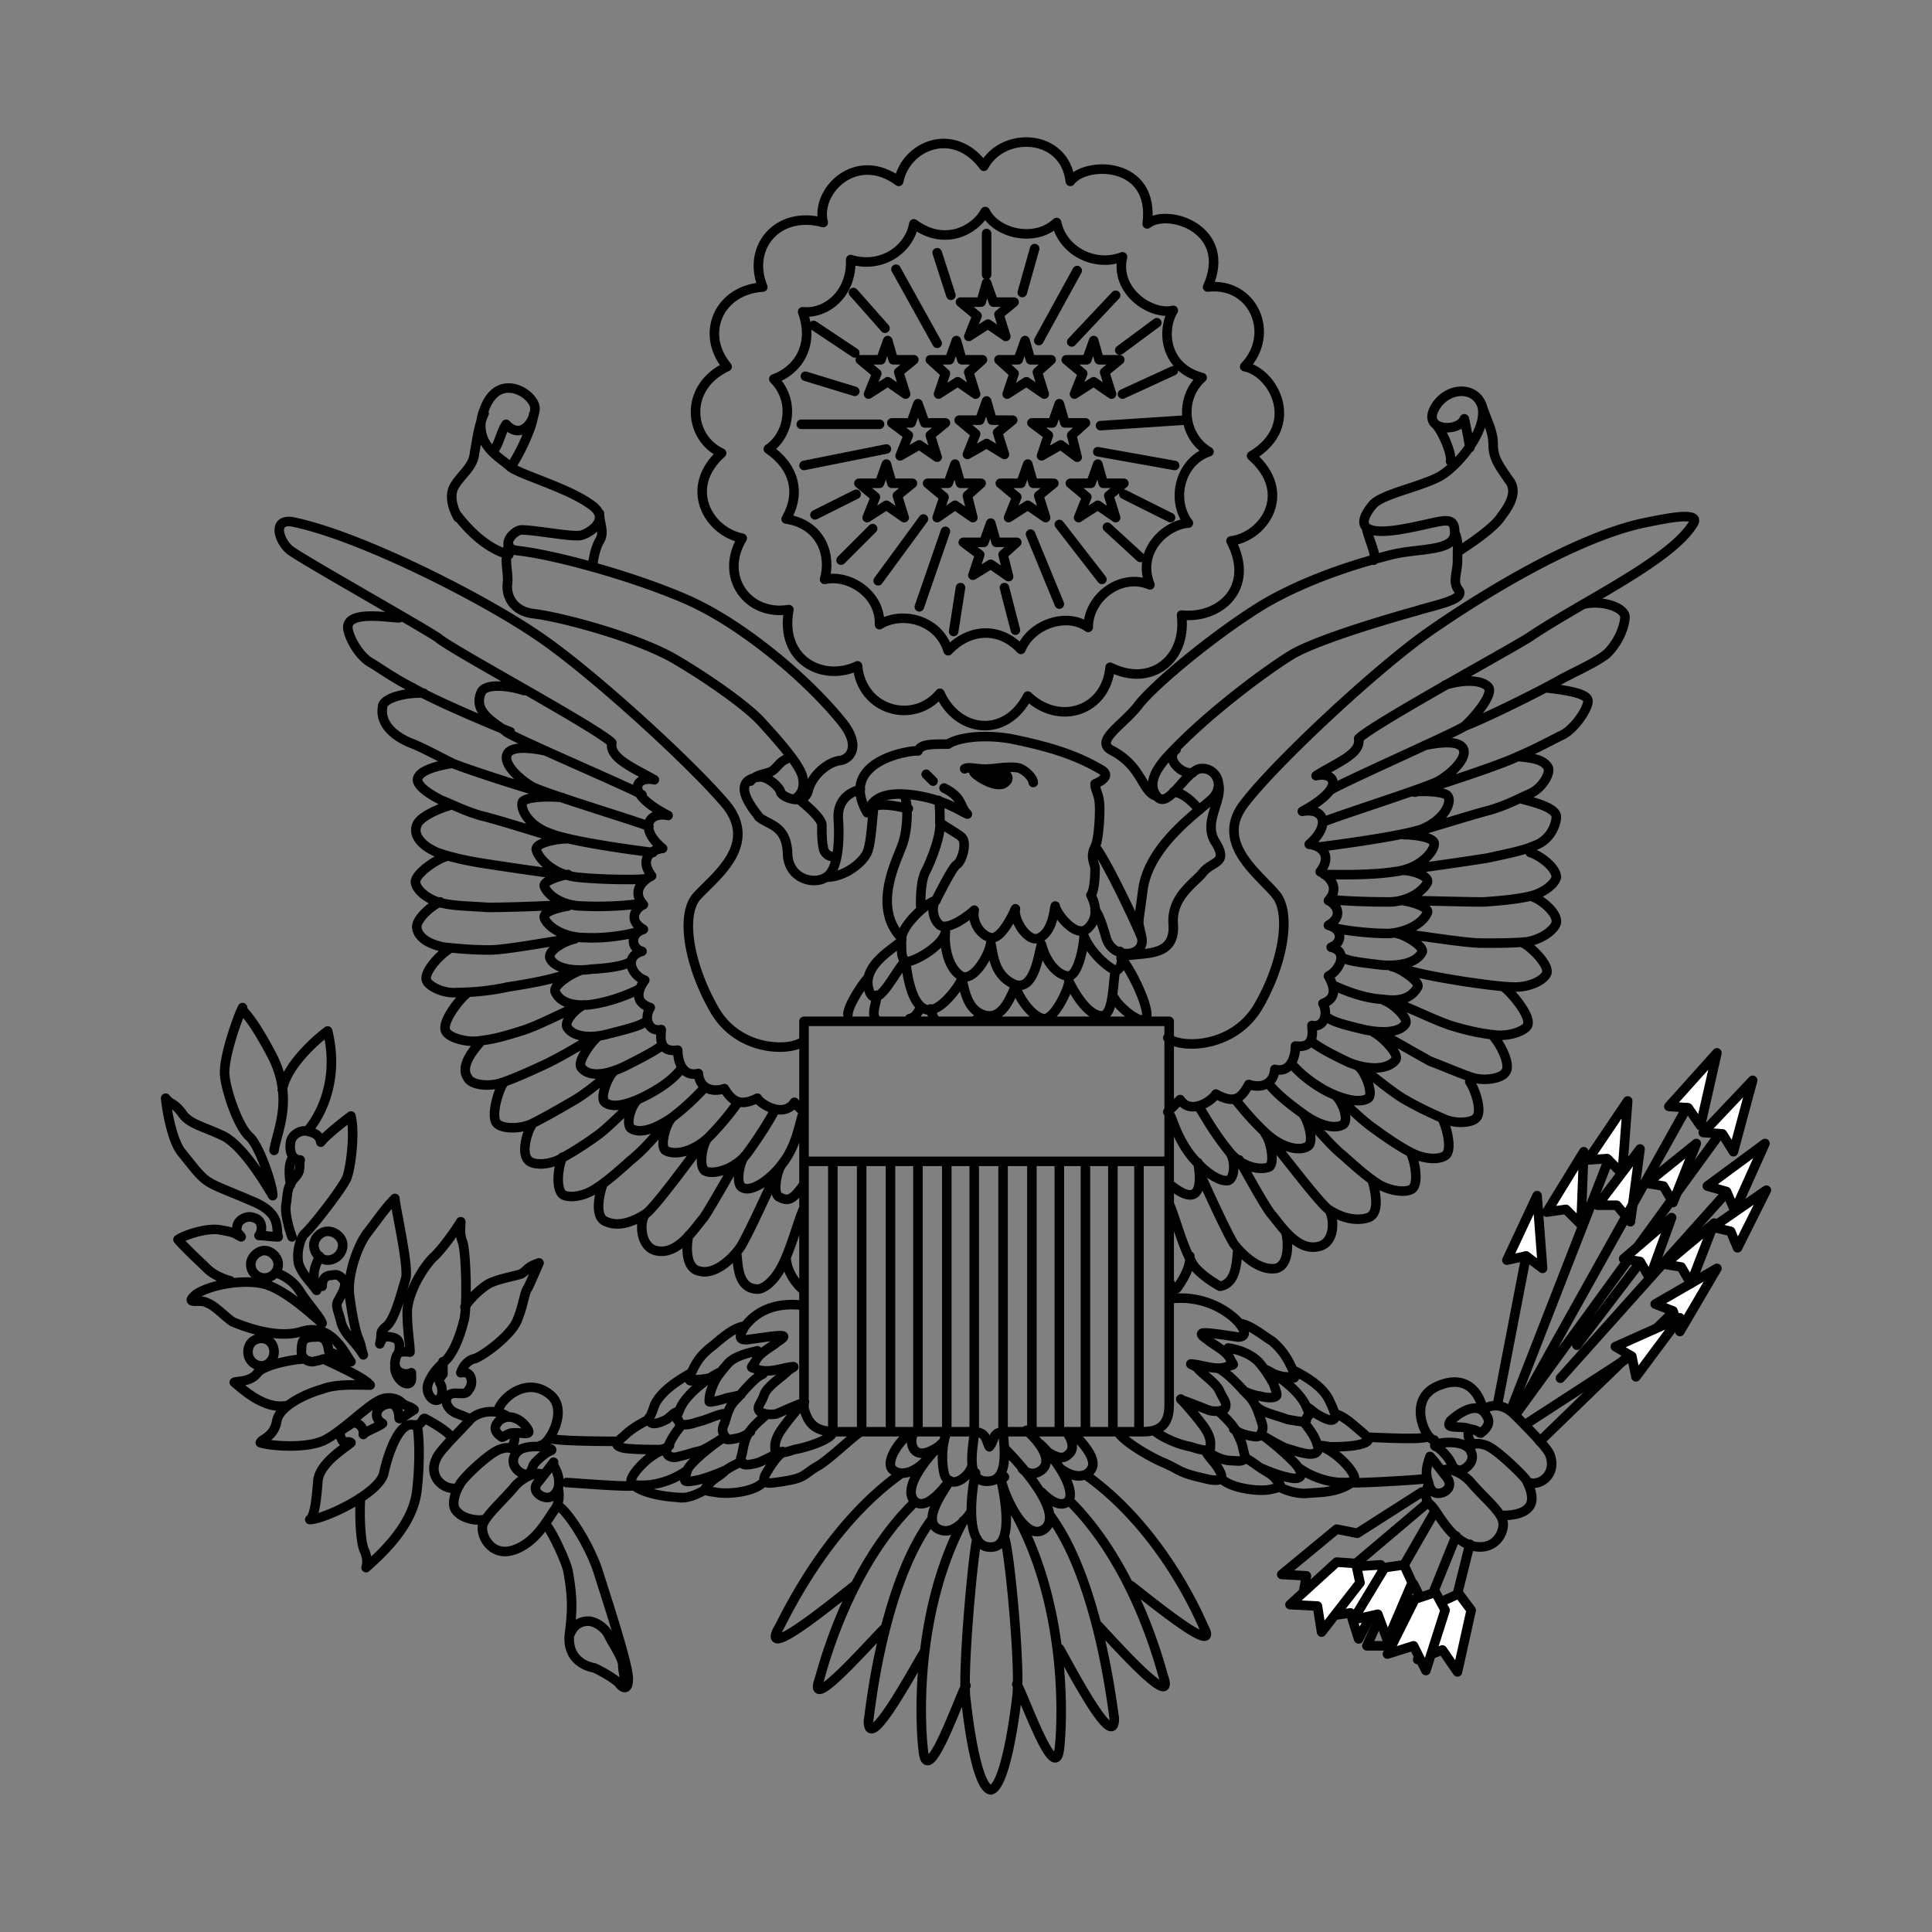 <svg xmlns="http://www.w3.org/2000/svg" width="2500" height="2500" viewBox="0 0 192.756 192.756"><rect x="0" y="0" width="192.756" height="192.756" fill="#808080" stroke="none"/><path fill-rule="evenodd" clip-rule="evenodd" fill="#fff" fill-opacity="0" d="M0 0h192.756v192.756H0V0z"/><path d="M100.213 58.627l1.096 4.245m-5.479-4.245l-.685 4.382m-1.506 16.843c.137.411.137 1.369.137 2.191.411.411 1.781 1.095 2.192 1.506.548.548 0 2.465-.548 2.738-.411.274-1.781 3.013-2.055 3.561-.411.411-.411 1.78.411 2.465.822.548 2.876-.958 3.424-1.506-.273 1.369.822 2.602 1.645 2.738.959.274 2.191-2.191 2.465-2.875-.273.958 1.232 3.56 2.465 2.875 1.234-.685 1.371-2.602 1.508-3.149 0 .548 2.055 3.424 3.287 2.191 1.232-1.232.547-2.739.273-3.287.412-.547.412-2.328.412-2.738 0-.274-.549-1.096 0-2.054.41-.822.547-3.834.41-4.656-.137-.822-.41-1.096-.41-1.643 0 0 1.779-.685.684-1.37-2.738-1.643-5.752-2.465-9.176-3.149-3.426-.548-5.617.137-6.164.548-1.781 0-2.74 0-3.014.685-.578-.125-8.081.958-5.068 6.162.411-1.096 1.233-2.191 4.521-1.78 3.15.411 4.793 1.643 5.479 1.917-.822-.821-.411-1.643-2.329-2.602m-1.097-.685l-.685-.685m3.835-.547c.411-.274 1.507.137 2.466 0-.412.137 2.465-.411 3.15 0 .82.411 1.232 1.095 1.232 1.369" fill="none" stroke="#000" stroke-width=".951" stroke-linecap="round" stroke-linejoin="round" stroke-miterlimit="2.613"/><path d="M97.199 76.976c.549 0 2.191-.273 2.604-.273.547.548 1.232.958.273 1.506-1.096.411-3.287-1.233-2.877-1.233z" fill-rule="evenodd" clip-rule="evenodd" stroke="#000" stroke-width=".951" stroke-linecap="round" stroke-linejoin="round" stroke-miterlimit="2.613"/><path d="M147.879 40.551c.547 1.644 1.094 2.465 1.094 3.834 0 1.369.686 2.191 1.508 3.423.959 1.095.273 2.465-.686 3.697-.822 1.369-4.383 3.56-4.383 3.56m-.273-1.916c.41.822.273 1.78.273 2.875 0 1.096-.547 2.054.137 2.876.686.958-2.602 1.506-4.246 2.054-1.506.411-9.725 2.739-12.463 4.382-2.877 1.78-8.902 6.299-12.602 10.407-.547.685-1.918 2.328-.822 3.697 1.096 1.37 2.74-2.328 4.246-2.738 1.645-.274 2.74 1.78 1.096 3.149-1.506 1.369-6.025 4.519-6.711 8.764-.547 4.245-.547 2.876-.137 4.93.41 1.917-2.877 2.328-3.561 0-.686-2.465-1.096-2.738-1.096-2.738m27.12-37.932c.41 1.506.959 2.465.684 3.013m-19.723 18.898c-1.096.821.41 2.465 1.645 2.328m-1.918 1.916c1.232 0 2.602 1.78 2.602 1.78m1.917-2.601c.41 1.78-1.643 3.834-.273 5.888 1.232 2.054-.275 1.78-1.232 2.875-.822 1.095-3.289 2.465-3.014 5.34.137 3.013-2.467 2.739-4.52 3.013m1.369-1.78c-.959-2.328-3.973-8.49-4.656-9.038m34.103-42.039c.686.822 1.508 2.876 1.369 3.561m1.919-1.369c-.137-.959-.547-2.876-.547-2.876-.549 1.369-4.109 1.232-3.014-.958s4.109-2.465 4.795-.274c.547 2.328-2.33 5.888-4.246 6.984-2.055 1.095-5.891 1.78-6.713 2.875-.684.822-2.328 3.149 2.467 2.465 4.383-.685 5.752-1.78 5.752.274 0 1.917-3.561 1.506-6.301 2.191-2.191.548-7.807 2.054-12.738 4.93-4.93 3.013-10.82 7.942-12.463 9.997-1.508 2.054-4.658 3.697-2.604 4.656 3.014 1.644 2.877 4.108 4.383 4.519M93.365 89.848c-.822.137-3.424 2.465-3.424 3.834 0 1.506 0 1.917.411 2.191.274.411 3.698-1.369 3.972-2.876-.137 1.096.137 3.287 1.369 4.245 1.233 1.096 3.014-1.917 3.151-3.149.273 1.096.273 3.149 2.328 4.108 2.055.822 2.465-3.149 2.74-3.971.41 1.644 1.506 3.012 2.602 3.151 1.096.137 1.643-3.288 1.643-3.972.549 1.369 1.918 2.739 2.877 3.287.822.547 1.096-1.232.686-1.781m-14.384 6.847c.412 0 2.055-.41 1.234-.41-2.055-.273-2.329-2.602-2.603-3.697-.137.547-2.329 3.697-3.698 3.012-1.37-.547-1.78-3.561-1.917-4.792-.959.822-3.013 5.478-3.698 2.738-.685-2.738 3.698-4.518 3.287-4.929m8.629 7.668c1.643.137 2.328-2.191 2.738-2.877.549 1.369 1.645 2.877 2.74 3.15s2.602-3.014 2.602-3.697c.822 1.643 2.055 3.424 3.287 3.424s1.096-3.834 1.369-4.52m.549-1.232c1.096 1.232 3.014 5.34 2.465 6.025-.547.686-2.738-1.232-3.15-2.055m-24.654-1.916c-.685.82-1.917 2.738-1.917 3.561m2.876-1.918c0 .686-.548 1.781-.137 2.328m4.52-1.096c-.411.686-.548.959-1.096 1.096m2.055-.959c.274.686.274.959.685 1.232m.273-19.855c.137 1.232-.822 3.697-1.37 4.793-.548.958-.548 2.602-.548 3.56m-1.643-11.092c.411.822.411 3.561-.274 5.204-.548 1.506-2.739 5.751-.274 8.764m.959-12.599c-.685-.137-2.329-.547-3.287-.273m-1.506-1.644c-.959.274-2.329.958-2.191 3.013.137 2.054 0 5.067-1.232 5.751-1.233.821-3.835.137-3.835-2.465-.137-2.739-1.917-2.739-2.876-3.561.137 0-3.287-3.56 0-3.971.822-.137 2.055.959 2.191 1.506 0 .411 2.329 1.506 2.739-.137.411-1.643 2.055-2.876 3.15-3.013 1.096-.137 2.192-1.506.137-3.971-3.562-4.38-10.136-9.858-15.615-12.186-5.068-2.191-12.875-4.382-16.71-4.792-1.917-.274-.274-2.191.548-2.054 1.232 0 4.793.685 5.752.548.822-.137 3.287-1.644.959-3.149C56.52 48.631 52 47.4 50.905 46.578c-.959-.958-4.109-2.328-2.465-6.025 1.506-3.56 5.068-1.096 4.931.274-.137 1.506-1.506 3.013-2.876 1.506-.548.821-.685 1.917-1.232 2.602m3.97-3.562c-.137 1.506-1.917 4.93-2.329 5.204m-2.602-5.341c-.548 1.232-.685 2.465-.958 3.971-.137 1.37-1.233 2.054-1.917 3.15-.685.958-.274 2.328.274 3.286-.822-1.506 1.506 2.739 5.068 3.697m-.001-.958c-.548 1.369 0 2.739-.137 3.834s.411 2.738 2.603 3.013c2.465.273 9.862 2.19 13.833 4.382 2.876 1.643 7.533 4.792 9.04 6.573 1.507 1.643 3.698 4.108 3.972 5.34.274 1.232-.273 1.917-.821 2.191m-.823-3.971c-.685.274-.958.959-1.506 1.232-.548.274-1.506.274-2.055.959M59.808 51.232c0 .958.548 1.917 0 2.739-.548.958-.685 2.465-.685 2.465m20.545 23.279c.685.548 2.329 1.917 2.329 2.602s0 1.643.137 2.191c0 .548.685 1.232 1.37.822m3.697-5.067c-.137.821-.274 3.971-.685 4.792-.411.958-2.191 2.465-4.108 2.465m34.24 14.378v38.205c0 1.645-.547 2.738-2.602 2.738h-13.561c-1.643 0-1.096.686-1.779 1.508-.412-.822-.273-1.508-1.781-1.508h-13.56c-2.055 0-2.74-.82-3.15-2.326v-38.617h36.433zm-36.295 13.967h36.295m-27.803.139v26.838m2.739-26.838v26.838c-.958-.41-1.232 3.834 2.191 1.371m.685-28.209v26.838m2.739-26.838v26.838c0 1.232-1.095 5.205 1.508 4.93 1.643-.137 1.643-2.326 1.369-4.793m0-26.975v26.975m2.877-26.975v26.838m2.738-26.838v26.838m2.604-26.838v26.838m2.738-26.838v26.838m2.604-26.838v26.838m9.175-27.66c.41.684.41 2.328-.273 2.602-.959.137-2.465-.959-3.699-2.465-1.369-1.779-1.779-3.424-2.055-3.971m2.74 4.656c0 .137 1.096 5.203-2.602 2.328m-.411-14.791c1.232 1.096 6.574 1.096 9.041-3.148 2.465-4.245 3.287-9.175 1.779-11.092-1.643-2.054-6.301-5.203-3.15-9.174 3.15-4.108 13.014-13.283 18.217-16.98 5.48-3.834 14.656-9.449 21.504-10.955 2.055-.411 5.754-1.232 5.068 0-2.191 3.697-10.82 7.668-16.162 11.229-1.096.822-15.752 8.764-17.258 10.271.273 1.506-2.055 2.328-4.246 3.697 1.781-.411 3.15 1.096-1.369 3.56 2.191-.411 2.875 1.37.684 3.287 1.234.137 2.33 1.096 1.096 2.739.822.411 2.055 1.506.822 2.875.686.274 1.645 1.506 0 2.465 1.508.411 1.369 1.78.273 2.191 1.781.41.822 2.328-.273 2.876.549.957.959 2.189-.547 2.738.547.959.137 2.465-1.096 2.191 0 .547.41 2.326-1.645 2.053 0 .959-.41 2.738-2.055 2.328-.137 1.506-1.369 1.918-2.602 1.506-.822 1.508-1.508 1.918-3.287.959-.275.549-2.467 2.191-3.562.549l-1.232 1.232m27.668-42.589c1.781-.548 3.561-.548 4.246.137.822.685-1.645 3.423-2.328 3.971-.686.548-13.148 6.025-13.424 6.436m9.451-4.518c.686-.137 3.287-.685 3.836.273.547.959-1.234 2.603-2.467 3.287s-11.23 3.834-11.504 4.108m8.629-3.013c.822-.137 3.561-.137 3.834.411.412.548-.273 2.328-2.602 3.287-2.465.822-10.273 1.78-10.273 1.78m8.492-1.233c1.096 0 3.15.274 3.014.958 0 .685-1.369 2.465-3.973 2.739-2.602.411-6.574.274-6.984.274m7.807-.41c.959 0 2.74.547 2.465 1.232-.41.822-1.916 1.917-3.834 1.917-2.467 0-5.479-.137-5.754-.273m7.123.136c.959.137 2.74.685 2.465 1.232-.41.959-1.916 1.917-3.834 2.054-2.467 0-4.932-.411-5.342-.548m6.164.549c.82.137 2.875 1.37 2.465 1.917-.549.958-2.055 1.37-3.973 1.232-2.328-.274-3.287-.411-3.834-.685m4.793.823c.822.137 2.877 1.506 2.604 2.053-.549.959-1.508 1.508-3.426 1.232-2.328-.137-4.246-1.096-4.93-1.369m5.066 1.506c.822.275 2.467 1.781 2.055 2.328-.547.822-2.191.959-4.109.549-2.328-.549-3.148-.822-3.697-1.232m4.656 1.505c.822.41 2.604 2.191 2.191 2.738-.684.959-2.602 1.096-4.656.275-2.328-1.096-3.15-1.645-3.697-2.055m4.656 2.466c.686.547 1.506 2.738.959 3.148-.822.549-2.604.139-4.383-.82-1.918-1.096-2.74-2.055-3.287-2.602m4.383 3.149c.684.549 1.369 2.328.822 2.875-.822.549-2.467.139-4.109-1.094-1.918-1.369-2.877-2.328-3.287-2.877m3.287 2.877c.547.547 1.232 2.875.547 3.285-.822.549-2.602.137-4.107-1.232-1.781-1.643-2.74-3.012-3.152-3.422m3.012 3.422c.549.686.959 2.877.412 3.287-.959.41-2.877 0-4.109-1.643-1.645-2.055-2.465-3.697-2.877-4.246m-3.014 9.586c.549 1.096 1.371 4.52 2.467 6.162.822 1.096 2.602 2.055 2.602 2.055 1.781-.275 1.645-2.877 1.781-3.561m-3.836-7.806c.549 1.232 2.604 5.752 3.424 7.121.959 1.232 2.604 2.738 4.246 2.465 1.508-.41 1.096-3.285.959-3.561m-1.369-9.037c.547.547 4.656 6.025 5.615 6.709.549.549.822 3.287-.959 3.697-2.191.549-3.834-2.189-4.793-3.285-.822-1.096-2.74-4.656-3.15-5.342m8.902 4.93c1.232.822 2.74 1.232 3.973.822s.686-2.738.41-3.697m-6.574-6.162c1.232 1.096 2.328 2.602 3.699 3.697 1.369 1.232 2.465 2.191 3.561 2.875 1.232.686 2.738.822 3.287.412.686-.549.273-2.74-.137-3.561m-7.533-5.751c1.232.959 2.465 2.328 3.834 3.287 1.508 1.096 2.74 1.916 3.836 2.465 1.369.684 2.877.684 3.424.137.549-.686 0-2.738-.41-3.561m-8.083-5.066c1.232.822 2.604 2.055 4.109 3.012 1.645.959 2.877 1.508 4.109 2.055s2.877.41 3.287-.137c.549-.686-.137-2.738-.686-3.561m-8.901-4.793c1.369.686 3.424 1.918 4.932 2.738 1.779.686 3.012 1.232 4.246 1.645 1.369.41 3.012 0 3.287-.549.547-.684-.412-2.602-1.096-3.424m-10-3.559c1.508.547 3.973 1.779 5.615 2.328 1.781.547 3.152.82 4.521.957s2.875-.41 3.15-.957c.41-.822-1.371-3.014-2.191-3.699m-10.819-2.189c1.506.684 5.066 1.232 6.711 1.506 1.918.273 3.834.547 5.066.547 1.508 0 2.877-.684 3.152-1.369.273-.821-1.508-2.601-2.33-3.012m-12.189-.959c1.506.137 6.301.958 8.082.958 1.779 0 3.148 0 4.52-.137 1.506-.274 2.738-1.232 2.875-1.917.137-.959-1.506-2.328-2.465-2.602m-12.465.411c1.508 0 5.891.137 7.672.137 1.916-.137 3.287-.273 4.52-.547 1.369-.274 2.602-1.232 2.738-1.917 0-.958-1.643-2.191-2.602-2.465m-12.053 1.643c1.506-.137 6.025-.821 7.807-1.096 1.781-.41 3.424-.685 4.656-1.232 1.645-.547 2.191-2.19 2.191-2.875 0-.958-2.465-1.506-3.424-1.78m-11.093 3.422c1.506-.411 6.301-1.917 7.943-2.328 1.781-.547 2.74-1.096 3.973-1.643 1.232-.548 2.055-2.054 1.781-2.602-.549-.959-2.055-.959-3.014-1.096m-10.273 3.561c1.918-.547 8.629-2.739 10.273-3.56 1.643-.685 3.15-1.507 4.246-2.054 1.369-.548 2.875-2.875 2.738-3.56-.137-.822-3.15-1.096-4.107-1.232m-8.218 3.834c2.191-.822 7.943-3.697 9.588-4.656 1.506-.821 3.697-1.78 4.656-2.602 1.369-1.369 1.781-3.013 1.781-3.697-.137-.958-2.328-1.643-4.109-1.232m-39.311 65.043c.137 1.232-.959 2.738-1.232 3.15-.41.547-.822-.686-.822-.686m-36.433-23.962c-1.096 1.096-6.438 1.232-8.903-3.014-2.465-4.244-3.424-9.174-1.918-11.229 1.644-1.917 6.301-5.066 3.15-9.174-3.287-3.971-13.148-13.009-18.49-16.707-5.479-3.834-18.08-10.27-24.928-11.64-2.055-.274-1.233 2.054-.138 2.876 1.507 1.095 13.697 7.942 14.793 8.764 1.232 1.096 15.751 8.901 17.258 10.407-.274 1.506 2.055 2.465 4.246 3.697-1.781-.411-3.15 1.232 1.37 3.56-2.055-.411-2.876 1.37-.548 3.287-1.233.137-2.329 1.096-1.096 2.739-.821.411-2.054 1.506-.821 2.876-.685.274-1.644 1.506 0 2.465-1.37.411-1.233 1.917-.137 2.19-1.917.548-.958 2.466.274 2.876-.685.959-1.096 2.191.548 2.738-.685 1.096-.137 2.465 1.096 2.191 0 .547-.411 2.328 1.644 2.053 0 .959.411 2.74 2.055 2.328.137 1.508 1.37 1.918 2.602 1.508.822 1.369 1.644 1.779 3.288.957.273.549 2.603 2.055 3.698.412.274.41.959.959.959.959M52.275 68.897c-1.644-.548-3.835-.685-4.246.137-.959 2.054 1.506 3.15 2.465 3.972.548.548 13.149 5.888 13.56 6.299m-9.588-4.383c-.685-.137-3.288-.685-3.835.274s1.233 2.602 2.465 3.287c1.233.685 11.231 3.697 11.643 3.971m-8.629-2.876c-.959-.137-3.562-.137-3.972.411-.274.548.411 2.328 2.739 3.149 2.329.959 10.272 1.917 10.272 1.917m-8.628-1.369c-.959 0-3.15.411-3.013 1.096s1.507 2.465 4.109 2.739c2.603.274 6.575.274 6.849.137m-7.808-.411c-.822.137-2.603.685-2.329 1.232.411.958 1.917 1.917 3.835 1.917 2.465.137 5.342-.137 5.752-.274m-7.258.274c-.822.137-2.603.548-2.329 1.232.411.958 2.054 1.917 3.972 1.917 2.465.137 4.794-.411 5.205-.548m-6.164.686c-.822.137-2.739 1.095-2.465 1.917.411.959 2.191 1.369 4.109 1.096 2.329-.137 3.287-.411 3.835-.686m-4.931.822c-.822.273-2.876 1.506-2.465 2.191.411.82 1.37 1.369 3.288 1.232 2.328-.273 4.383-1.232 4.931-1.506m-5.343 1.507c-.822.273-2.191 1.779-1.644 2.328.548.82 2.191 1.096 4.109.547 2.191-.547 3.15-.82 3.698-1.232m-4.793 1.505c-.685.549-2.191 2.604-1.644 3.15.685.822 2.191.822 4.246-.137 2.192-1.096 3.15-1.645 3.698-2.055m-4.657 2.466c-.685.549-1.507 2.738-.959 3.15.822.684 2.603.137 4.383-.822 2.054-1.096 2.876-2.055 3.287-2.602m-4.382 3.151c-.685.547-1.233 2.463-.685 2.875.822.547 2.329.137 4.109-1.096 1.781-1.369 2.739-2.465 3.15-2.875m-3.15 2.875c-.685.684-1.232 2.875-.685 3.287.959.547 2.739.137 4.246-1.232 1.644-1.645 2.603-3.014 3.013-3.561m-3.013 3.561c-.548.547-.958 2.875-.274 3.285.822.412 2.876-.137 4.109-1.643 1.507-2.055 2.465-3.697 2.739-4.244m3.014 9.584c-.548 1.096-1.37 4.383-2.329 6.025-.822 1.506-1.917 2.191-2.465 2.055-1.918-.137-1.781-2.738-1.918-3.424m3.973-8.216c-.548 1.232-2.739 6.025-3.561 7.395-.822 1.232-2.603 2.877-4.109 2.465-1.644-.273-1.232-3.148-1.096-3.559m1.232-9.039c-.548.686-4.52 6.162-5.479 6.848-.685.547-.685 3.285.958 3.697 2.191.547 3.835-2.191 4.794-3.287.822-1.232 2.739-4.656 3.15-5.34m-8.901 4.929c-1.233.82-2.74 1.369-3.972.82-1.233-.41-.685-2.738-.411-3.559m6.437-6.3c-1.096 1.232-2.191 2.604-3.561 3.697-1.37 1.232-2.465 2.191-3.561 2.877-1.233.82-2.739.959-3.287.547-.685-.684-.411-2.738 0-3.697m7.533-5.75c-1.233.957-2.466 2.326-3.835 3.422-1.506 1.096-2.602 1.781-3.835 2.465-1.233.686-2.876.686-3.288.137-.685-.684-.137-2.738.411-3.561m7.945-5.203c-1.233.959-2.603 2.191-4.109 3.014-1.644.959-2.876 1.643-3.972 2.189-1.37.549-3.014.412-3.424-.137-.548-.684.137-3.148.685-3.971m8.902-4.519c-1.369.822-3.424 2.055-4.931 2.74-1.78.82-3.013 1.369-4.246 1.779-1.369.41-3.013.137-3.287-.547-.958-1.369 1.233-3.424 1.37-3.697m9.724-3.423c-1.507.547-3.972 1.918-5.753 2.465-1.78.547-2.739.822-3.972.959-1.37.273-3.288-.275-3.562-.959-.411-.822 1.233-3.014 2.055-3.697m10.821-2.329c-1.506.822-4.931 1.369-6.711 1.643-1.781.412-3.835.549-5.068.549-1.37.137-2.876-.686-3.013-1.232-.274-.822 1.37-2.602 2.329-3.15m12.052-.959c-1.506.137-6.3 1.095-8.081 1.095-1.78 0-3.15-.137-4.52-.273-1.507-.274-2.603-.959-2.739-1.917-.137-.822 1.37-2.191 2.328-2.602m12.464.273c-1.644.137-5.89.274-7.67.274-1.917-.137-3.287-.137-4.52-.411-1.37-.274-2.602-1.232-2.739-2.054-.137-.821 2.055-2.328 3.013-2.602m11.643 1.781c-1.507-.137-6.027-.822-7.808-1.096-1.78-.273-3.561-.685-4.656-1.095-1.644-.685-2.466-1.78-2.055-2.739.273-.822 2.191-1.644 3.15-1.917m11.095 3.286c-1.507-.411-6.164-1.917-7.944-2.328-1.781-.547-2.739-1.095-3.835-1.506-1.369-.685-2.739-1.643-2.328-2.328.411-.821 2.465-1.232 3.424-1.369m10.272 3.286c-1.781-.411-8.629-2.602-10.272-3.286-1.644-.822-3.15-1.644-4.246-2.054-1.644-.685-3.013-1.917-2.739-3.56 0-.958 2.602-1.507 4.109-1.37m8.628 3.834c-.822-.274-7.396-3.013-9.725-4.382-1.644-.822-3.013-1.78-4.109-2.465-1.37-.685-2.603-3.15-2.329-3.834.411-1.37 4.109-.685 5.068-.685m38.214 54.502c-.547.684-.958 3.012-.273 3.285.822.412 1.232.412 2.328-1.094m-5.753-3.014c-.547.547-.958 2.875-.274 3.15.822.547 2.739-.686 3.972-2.328 1.644-2.055 1.781-4.656 2.192-5.203m-1.781 14.651c.137 1.645 1.37 2.877 1.781 3.15m0 1.506c-4.109-.547-5.616 1.781-5.89 2.055-.547.959-.685 1.369.137 1.369 1.096-.137 2.739-.41 3.424-.41s0 .41-.411.684c-.411.41-1.644.959-2.054 1.781-.548.957-.685.547.273.957 1.096.275 2.191-.137 3.013-.273.959-.137.274 0-.137.412-.548.547-2.055 1.506-2.329 2.326-.273.822-.685 1.096-.548 1.508.137.41 1.096.547 1.781.41 0 0 2.74-1.232 2.74-1.096.41-.684-1.918 2.055-2.466 3.012-.548.959-.411 1.371-.411 1.781s1.095.137 1.917-.137c1.506-.273 3.835-1.096 3.835-1.781v-26.838m-8.764 16.295c-1.096.137-2.191 1.096-3.15 1.916-1.096.822-1.644 1.508-2.191 2.74-.548 1.232.137.684.685.684s1.644-.273 1.644-.273m4.245-2.602c-1.096.273-2.329.547-3.014 1.369-.821.959-1.232 1.506-1.506 2.328-.274.684-.274 1.096-.274 1.369 0 .137 1.096-.137 1.506-.273.274-.137 1.37-.273 1.644-.412m2.192-2.053c-.959.41-2.055 1.916-2.739 2.602-.685.684-.822 1.506-1.096 2.328-.411.82 0 .957 0 1.369 0 .273.411.273 1.096.137.685-.137.958-.273 1.506-.686m1.507-1.643c-.411.41-1.507 1.232-1.917 2.191-.411 1.096-.274 1.232-.548 2.055-.137.957.822.684 1.507.547.685-.137 3.698-1.918 2.328-.822-.548.549-.959 1.232-1.37 1.918-.411.822 0 .959.959.822 3.15-.412 2.602-.686 4.246-1.645 1.233-.684 3.972-3.424 4.383-3.424v-26.838m-14.245 20.952c-1.096.547-3.424 2.189-3.973 3.834-.548 1.096 0 .684 0 1.096 0 .41 1.096.273 1.781 0 1.232-.275 2.328-.959 3.013-.822m-3.56-4.108c-.685.41-3.014 1.643-3.698 3.285-.548 1.645-.548.959-.548 1.369.137.549.685.549 1.78 0 .548-.41.685-.684 1.232-.82m.275 1.369c-.822.959-1.233 1.779-1.507 2.465-.137.547.411.959 1.232.684.685-.137 1.37-.41 2.055-.547.685-.137 3.014-1.781 2.465-1.369-.547.273-3.424 2.465-3.698 3.285-.274.959-.548 1.234.411 1.096 1.232-.137 2.739-.82 3.424-1.096.411-.273 1.37-.82 1.644-.82m-1.643.82c-.685.686-1.232.822-1.644 1.371-.548.547-.685.684.548.82 1.232.275 4.109 0 4.931-1.096m-11.505-6.162c-.822.412-1.781.959-2.466 1.645-.822.684-1.096.959 0 1.232.959.137 2.739.137 3.424.137s1.096-.41 1.096-.41m-.274.41c-.822 0-2.465 1.232-3.287 2.465-.685 1.096 0 1.096.959 1.096 1.096 0 2.876-.412 4.383-1.508m2.054 1.781c-.411.273-1.78 1.096-2.876.959m-6.027-5.615c-.685 0-5.889 0-6.711-.273m13.286 5.888c-1.233 0-3.972-.273-5.068-1.232.274.273-6.438-.273-6.711-.273m-6.849-7.122c.273-1.232 2.876-3.561 5.205-1.645 1.917 1.508-.137 5.068-.958 5.068m-3.288-2.876c-1.096-.82-2.876-.547-3.698.273-.958 1.096-3.15 3.15-3.424 3.973-.822 1.779.822 3.148 2.054 2.875m6.164-3.697c-.685-.137-.822-.547-1.917-.137s-3.835 3.012-3.972 3.561c-.274.41-.959 1.916-.274 2.602.685.82 2.191.959 2.739.82m2.602-7.12c.548-.412.548-1.508.137-1.508-.273 0-.821.412-.958.412-.137-.137-1.233-.686-.274-1.643.959-.822 2.191-.139 2.739.684.685.959-.548.41-1.507.547m3.835 1.782c.959-.273-2.739-.959-3.424.273-.822 1.232.685 2.191 1.096 2.055.411-.137.411-.273.685-.959.273-.41 1.232-1.233 1.643-1.369zm-.685 2.465c-.137-.41-1.507-.273-2.739.959-1.232 1.506-3.013 3.012-3.287 3.971s.822 3.287 3.15 2.465c2.328-.822 3.424-3.287 4.109-4.107.548-.959.274-1.781.274-2.055 0 0-.411 1.369-1.644.822-.548-.275-.959-.822-.274-1.508.548-.684 1.78-2.326 1.37-1.779.137.41.822 1.232.548 2.465m61.225-18.897c3.971-.412 6.438 2.053 6.711 2.465.686.82.686 1.369-.137 1.369-.959-.137-2.604-.412-3.287-.412-.686 0-.137.412.273.686.41.41 1.645.959 2.191 1.779.41.959.686.549-.41.959-.959.273-2.055-.137-3.014-.273s-.137 0 .273.41c.412.549 1.918 1.506 2.191 2.328.412.822.686 1.096.549 1.506 0 .412-1.096.549-1.781.275 0 0-2.74-1.096-2.602-.959-.549-.686 1.916 2.055 2.465 3.012.547.959.41 1.369.41 1.781 0 .41-1.096.137-1.918-.137-1.506-.275-3.148-1.096-3.697-1.645m8.494-10.68c1.096.137 2.191 1.096 3.287 1.779.959.822 1.506 1.643 2.055 2.875.547 1.232-.137.686-.686.686-.547 0-1.506-.41-1.506-.41m-4.246-2.465c.959.137 2.191.547 3.014 1.369.822.959 1.096 1.506 1.506 2.189.273.822.41 1.096.273 1.234-.273.273-1.232.137-1.643 0-.273 0-1.232-.275-1.645-.549m-2.464-2.19c.959.412 2.465 2.191 3.014 2.74.684.684.959 1.643 1.232 2.465.273.684.137.957 0 1.23-.137.412-.41.412-1.096.275s-1.096-.275-1.645-.686m-1.368-1.641c.412.41 1.369 1.232 1.781 2.191.547 1.096.41 1.096.684 2.053.139.822-.82.549-1.506.549-1.645-.137-2.738-1.506-2.328-.822.41.686.959 1.096 1.369 1.918.412.82 0 .957-.959.82-3.15-.684-2.738-.82-4.52-1.643-1.369-.547-3.697-1.918-4.52-2.875m14.657-6.437c1.094.549 3.285 2.055 3.971 3.697.549 1.232 0 .686 0 1.232 0 .412-1.096.139-1.918 0-1.096-.41-2.465-.684-3.012-1.232m3.561-3.697c.822.412 3.014 1.508 3.697 3.15.549 1.096.549 1.506.549 1.506-.137.549-.686.412-1.645-.137-.547-.273-.82-.684-1.232-.822m-.274 1.508c.686.82 1.232 1.643 1.369 2.328.273.684-.273.957-1.096.82s-1.506-.41-2.055-.547c-.684-.273-2.738-1.508-2.465-1.369.549.273 3.15 2.465 3.697 3.285.412.686.412 1.096-.41 1.096-1.232-.137-2.877-.822-3.424-1.096-.412-.273-1.096-.82-1.508-.957m1.509.957c.822.549 1.232.686 1.643 1.232.549.686.686.686-.547.959s-4.109-.137-4.932-1.096m11.37-6.435c.959.273 1.781 1.096 2.602 1.779.822.686.959.959 0 1.232-.959.275-2.465.275-3.15.275-.684-.137-1.096-.137-1.096-.137m-.138.002c.959.137 2.604 1.369 3.424 2.602.686 1.096 0 1.096-.959 1.096-1.096 0-2.875-.412-4.383-1.508m6.85-3.012c.684 0 5.068.273 5.889 0m.136 4.107c-.273.137-7.807.549-7.533.412-1.506 1.094-3.424.957-4.656 1.094-1.096 0-2.191-.41-2.602-.684m20.272-7.943c-.275-1.232-1.508-3.422-4.521-2.053s-1.096 5.34-.273 5.34m4.794-3.012c1.369-.822 2.465-.275 3.285.547.959.959 3.014 3.014 3.426 3.834.82 1.918-.822 3.287-2.055 2.877m-6.164-3.56c.686-.137.686-.549 1.918-.137 1.096.41 3.697 3.012 3.973 3.422.273.549.957 1.918.273 2.74-.686.82-2.191.82-2.74.82m-2.738-7.121c-.822-.41-.549-1.506-.412-1.506.959.137.822.41 1.096.41.139-.137 1.232-.82.549-1.779-1.096-1.916-3.699.686-3.562.549-.684.957.959.41 1.918.82m-3.289 1.782c-1.096-.275 2.467-.959 3.287.273.822 1.232-.684 2.191-1.096 2.053-.547-.137-.547-.273-.822-.82-.273-.549-1.093-1.37-1.369-1.506zm.549 2.464c.137-.412 1.506-.275 2.738.957 1.234 1.508 3.014 2.877 3.287 3.973.275.957-.684 3.148-3.15 2.465-2.328-.822-3.287-3.424-4.107-4.109-.822-.82-.139-1.779-.139-2.189 0 0 .139 1.506 1.508.957.547-.273.822-.82.273-1.506-.547-.686-1.219-1.6-1.643-2.055-.275.822-.549 1.645-.139 2.604m-42.321-3.425c1.096 1.096 6.164 6.436 3.973 8.078-2.467 1.781-5.342-6.846-3.973-5.203m2.191-4.656c.822.686 2.877 2.877 1.508 3.971-1.096.822-1.918-.137-1.918-.137m1.779-2.465c1.234 1.096 3.562 4.246 2.877 5.615-.822.959-2.191-.273-2.738-.822m2.465-6.025c.547.686.959 1.781.137 2.328-.686.686-1.918-.273-2.328-.547m2.738-1.781c.686.686 2.467 2.465 2.055 3.561-.41.959-1.643 1.232-3.15.137m-8.493.411c-.273 1.096-1.369 7.668 1.645 7.395 2.602-.137.822-6.984.822-6.984m-5.343-4.52c-.685 1.781-.411 3.973-.137 4.52.821 1.232 2.328-.137 2.603-.959m-5.889-3.561c-1.233.686-2.876 3.15-1.918 3.834.822.686 2.603.275 4.109-2.053m.821-.685c-.821.686-4.109 4.246-2.876 5.752 1.37 1.506 3.835-2.465 3.561-1.918-.548.959-3.15 4.383-.685 4.93 1.37.275 2.603-1.506 2.877-1.916m11.506-3.561c7.807 5.615 11.506 14.789 11.643 15.062 1.916 3.424-6.301-3.422-7.26-4.107m-6.165-8.491c6.85 6.709 9.314 17.391 9.451 17.664 1.232 3.561-5.752-4.381-6.574-5.203m-4.656-10.818c5.066 6.984 6.299 20.814 6.299 19.994.137 3.971-4.93-6.025-5.479-6.848m-4.109-13.009c5.342 10.135 4.246 22.184 4.109 23.006-.41 3.834-3.697-5.752-4.246-6.436m-11.641-20.951c-7.807 5.613-11.917 15.199-12.19 15.473-1.781 3.424 6.711-3.695 7.67-4.381m5.889-8.217c-6.849 6.711-9.313 17.391-9.451 17.666-1.233 3.559 5.616-4.383 6.574-5.205m4.658-10.819c-5.205 6.984-6.3 20.814-6.3 19.994-.137 3.834 5.068-6.162 5.616-6.848m3.834-13.007c-5.342 10.133-4.109 22.184-3.972 23.004.411 3.834 3.698-5.75 4.246-6.572m1.097-14.653c-.412 1.643-1.507 13.693-1.097 16.158.274 2.465 1.097 8.627 2.466 8.9 1.369-.273 2.328-6.709 2.602-9.174.412-2.465-.684-14.516-1.232-16.021m-44.515-3.15c.959.549 3.287 4.109 4.109 6.984.959 3.014 2.876 8.9 2.876 10.27 0 1.371-.685.822-.959.412-.411-.412-1.78-1.232-2.465-1.506-.822-.139-2.602-.822-2.465-3.15.274-2.328.411-3.561-.137-6.572-.274-1.096-1.507-3.697-2.055-4.383m2.191 10.955c.411-1.232 1.233-1.506 1.918-1.506.547 0 1.643.547 2.054 1.506.411.822 1.37 2.191 1.37 2.875 0 .686.274 1.369.137 1.918m-15.34-26.43c-.958-.547-1.78-.547-2.191-1.232-.411-.547-.274-1.369.685-1.369.822 0 1.096.137 1.37-.41.411-.41.411-1.918-.822-1.643.274-.822.822-1.232 1.232-1.369.548 0 3.698-2.191 4.383-3.836.685-1.643.685-2.738 1.095-3.285.274-.549 1.096-2.465 1.096-2.465-1.233.41-1.096.684-1.781 1.096-.822.273-2.602.547-3.424 1.096-.822.547-1.781 1.506-2.191 2.189m-6.985 6.025c0 .822.685 1.643 1.232 1.643s.411-.684.411-1.094c-.411.273-1.644.137-1.644-.959.137-1.096.411-1.232 1.506-1.096 0-.959-.274-2.055-.274-4.107.137-2.191 1.917-4.793 2.739-5.479.822-.822 1.917-2.328 2.603-3.424 0 .549-.137 1.096.137 1.918.411.822.548 6.984.137 8.08-.274 1.094-.822 2.738-1.644 3.697-.822.82-1.233 1.094-1.781 2.189s.274 2.055.822 1.918c.41-.137.547-.686.41-1.369-.273-.686-.41-.549.137-1.232v-1.232m-4.38-1.095c.137-.822 0-1.232-.822-1.369s-.822.137-1.096.684c.274-1.096-.137-1.096.685-1.779.822-.686 1.507-3.424 1.917-4.793.274-1.369-1.095-7.258-1.095-7.941-.959.957-1.781 2.189-2.74 3.422s-2.054 4.246-1.78 6.299c.274 2.055.547 3.287.822 4.109.411.957.273.957.548 1.779-.822-1.369-1.781-1.916-2.192-3.148-.274-1.232-.685-1.781-.274-2.328.274-.549.822-1.369.548-1.918-.411-.547-.685-.684-1.233-.547-.548 0-.959.273-.959 1.096m.548-2.605a1.52 1.52 0 0 0 1.507-1.506c0-.684-.685-1.369-1.507-1.369-.685 0-1.369.686-1.369 1.369 0 .822.684 1.506 1.369 1.506zm-.822-.411c-.274.822-.547 1.096-.547 2.055s.137 1.096.273 1.369m0 0c-.685-.959-1.37-1.506-1.78-2.602-.274-1.096.137-2.602.548-3.014.548-.41 3.698-4.381 4.246-5.613.411-1.096.821-4.52.411-6.162-1.096.82-2.602 2.055-3.013 2.602-.137-.822-.822-.959-1.37-1.096-.548-.137-1.506.273-1.644 1.096-.137.959.138 1.779.959 1.779-.137.686.137 1.096-.548 1.781-.685.822-.685 1.232-.822 2.465-.274 1.096.411 3.012.548 3.424m-.137-5.205c-.137-.82-.273-2.189.274-2.738m1.37-2.601c.685-.686 3.424-4.383 2.054-9.996-1.096.822-4.109 3.424-4.52 5.889m-.822 6.024c.274-1.918 2.055-5.205-.273-9.586-2.329-4.383-2.876-4.107-2.876-4.656-.548 1.096-1.917 5.066-1.781 6.709.137 1.645 1.37 5.205 2.466 6.164.958.82 2.328 4.791 2.328 5.887-.822-1.369-2.876-4.793-4.794-5.887-1.917-.959-3.561-1.234-4.246-2.328-.822-1.096-1.096-.822-1.644-1.508.137 1.371.685 4.383 1.644 5.479 2.739 3.424 1.918 2.602 6.985 4.793 3.014 1.232 2.329 2.738 2.603 3.561-.685 0-1.37-.137-1.917-.137.274-.275.548-1.508-.548-1.781-.685-.273-1.644.273-1.644.959-.137.547.137.547.411.959-.822-.412-.548-.412-2.054-.686-1.37-.273-3.698.549-4.246.959.822.959 2.191 2.191 2.876 2.875.685.686 1.78 1.096 2.328 1.232m3.424-.273c.685 0 1.37-.547 1.37-1.369 0-.686-.685-1.369-1.37-1.369s-1.37.684-1.37 1.369c0 .822.685 1.369 1.37 1.369zm1.095-.547c.822.273 1.781.82 2.465 1.916.685 1.096 2.055 2.602 2.191 3.15-.821-.686-3.835-3.561-6.026-3.973-2.055-.41-5.205.139-6.574 1.096-1.233 1.096.411.412 1.096.822.822.273 1.917 1.506 2.602 1.918.685.273 4.246 1.779 6.849.957 3.013-.957 4.383 2.328 4.931 3.014-1.096-.549-1.644-.822-2.191-.959-.137-.822-.274-1.643-1.37-1.506-1.096 0-1.37.273-1.37 1.232-.137.959.685 1.232 1.095 1.232.685-.137.685-.137 1.096-.273 1.096.547 3.972 1.779 4.657 2.602-1.37 0-3.424-.139-4.794.41-1.506.41-4.246 1.643-4.52 3.15-.274 1.643-1.507 1.779-1.644 2.189.685.275 4.52.686 6.438-.273 1.643-.822 4.109-3.287 5.204-3.834.822-.547 1.781-.41 2.329 0 .547.547.958.41 1.369.822-.685.41-1.506 1.096-1.506.82 0-.684-.274-1.643-1.233-1.369-1.096.273-1.369 1.369-.411 1.918-.548.41-1.781.82-1.917 1.096.137-.822-.822-1.508-1.37-.959-.548.41-1.233.547-.822 1.369.274.686.548.137.959.41-.411.412-3.013 1.918-3.287 3.697-.137 1.645-.274 3.561-.822 3.971 1.37 0 6.985-2.602 7.396-4.654.411-1.918 1.507-5.066 2.876-4.793 1.232.137.822-.959 1.37-.549.548.275 2.191 1.232 2.465 1.781m-14.654-7.803c-.959 0-3.972.547-4.657 1.369-.685.957-2.054.82-2.328.957.822.686 3.013 2.74 5.205 2.328m-2.466-3.97c.685 0 1.232-.684 1.232-1.369 0-.822-.548-1.369-1.232-1.369-.822 0-1.37.547-1.37 1.369 0 .685.548 1.369 1.37 1.369zm9.861 13.146c-.137 1.779 0 4.656.411 5.34.274.686.274 1.232.137 1.643 1.37-1.232 4.657-4.107 5.068-7.668.411-3.561.137-6.299 0-6.572" fill="none" stroke="#000" stroke-width=".951" stroke-linecap="round" stroke-linejoin="round" stroke-miterlimit="2.613"/><path fill-rule="evenodd" clip-rule="evenodd" fill="#fff" stroke="#000" stroke-width=".951" stroke-linecap="round" stroke-linejoin="round" stroke-miterlimit="2.613" d="M158.424 115.729l3.972-5.887-.548 7.256-1.506-1.506-1.918.137zM150.344 125.725l3.013-6.436.547 7.258-1.642-1.233-1.918.411zM154.316 120.934l3.698-6.026-.274 7.258-1.508-1.508-1.916.276z"/><path fill-rule="evenodd" clip-rule="evenodd" fill="#fff" stroke="#000" stroke-width=".951" stroke-linecap="round" stroke-linejoin="round" stroke-miterlimit="2.613" d="M159.383 120.248l4.246-5.613-.959 7.256-1.369-1.643h-1.918zM166.506 110.389l4.793-5.34-1.643 7.258-1.232-1.782-1.918-.136zM169.93 112.99l4.931-5.203-1.918 7.121-1.095-1.781-1.918-.137zM170.34 118.332l5.754-4.246-3.014 6.709-.822-1.916-1.918-.547zM170.889 122.439l5.341-3.697-2.876 5.75-.686-1.642-1.779-.411zM165.137 130.107l6.162-3.56-3.697 6.299-.686-2.053-1.779-.686z"/><path d="M152.262 125.314l-2.877 14.926m-2.74 13.832l-1.232 4.93m15.066-43.273l-9.725 24.924m-5.479 12.597l-2.328 5.752m9.176-16.844l10.547-6.848m-20.818 13.557l-6.438 4.109-2.055-.412-5.479 4.52 2.465.137-.273 1.506m38.213-48.202l-17.121 30.674 20.41-28.072m.41 6.162l-16.299 18.213m7.807-11.365l-6.164 8.078m-14.244 16.707l-3.15 5.477" fill="none" stroke="#000" stroke-width=".951" stroke-linecap="round" stroke-linejoin="round" stroke-miterlimit="2.613"/><path fill-rule="evenodd" clip-rule="evenodd" fill="#fff" stroke="#000" stroke-width=".951" stroke-linecap="round" stroke-linejoin="round" stroke-miterlimit="2.613" d="M164.314 118.057l4.93-3.971-2.328 5.889-.959-1.643-1.643-.275zM161.986 125.588l4.793-4.108-2.191 6.026-.959-1.643-1.643-.275zM166.094 126.137l4.931-4.11-2.328 6.026-.959-1.643-1.644-.273z"/><path fill="none" stroke="#000" stroke-width=".951" stroke-linecap="round" stroke-linejoin="round" stroke-miterlimit="2.613" d="M153.631 143.801l13.285-12.871"/><path fill-rule="evenodd" clip-rule="evenodd" fill="#fff" stroke="#000" stroke-width=".951" stroke-linecap="round" stroke-linejoin="round" stroke-miterlimit="2.613" d="M161.164 134.352l6.438-2.875-4.383 5.888-.412-2.054-1.643-.959z"/><path fill-rule="evenodd" clip-rule="evenodd" fill="#fff" d="M137.742 156.125l.686 1.781-2.877 5.614-.822-2.602-2.739.41 3.698-5.066 2.054-.137z"/><path fill="none" stroke="#000" stroke-width=".951" stroke-linecap="round" stroke-linejoin="round" stroke-miterlimit="2.613" d="M137.742 156.125l.686 1.781-2.877 5.614-.822-2.602-2.739.41 3.698-5.066 2.054-.137"/><path fill-rule="evenodd" clip-rule="evenodd" fill="#fff" d="M135.277 155.988l.411 1.918-3.834 4.93-.413-2.602-2.738-.138 4.656-4.244 1.918.136z"/><path fill="none" stroke="#000" stroke-width=".951" stroke-linecap="round" stroke-linejoin="round" stroke-miterlimit="2.613" d="M135.277 155.988l.411 1.918-3.834 4.93-.413-2.602-2.738-.138 4.656-4.244 1.918.136"/><path fill-rule="evenodd" clip-rule="evenodd" fill="#fff" d="M145.549 159.002l1.232 1.643-1.369 6.162-1.506-2.192-2.465.959 2.329-5.752 1.779-.82z"/><path fill="none" stroke="#000" stroke-width=".951" stroke-linecap="round" stroke-linejoin="round" stroke-miterlimit="2.613" d="M145.549 159.002l1.232 1.643-1.369 6.162-1.506-2.192-2.465.959 2.329-5.752 1.779-.82"/><path fill-rule="evenodd" clip-rule="evenodd" fill="#fff" d="M140.07 156.125l.823 1.781-2.465 5.75-.959-2.601-2.465.549 3.148-5.206 1.918-.273z"/><path d="M140.07 156.125l.822 1.781-2.465 5.75-.959-2.602-2.465.549 3.148-5.205 1.919-.273m-4.793-.137l7.121-6.025m-4.793 11.504l-1.232 2.738h2.465" fill="none" stroke="#000" stroke-width=".951" stroke-linecap="round" stroke-linejoin="round" stroke-miterlimit="2.613"/><path fill-rule="evenodd" clip-rule="evenodd" fill="#fff" d="M141.029 158.043l.686 1.369-.686-1.369z"/><path fill="none" stroke="#000" stroke-width=".951" stroke-linecap="round" stroke-linejoin="round" stroke-miterlimit="2.613" d="M141.029 158.043l.686 1.369"/><path fill-rule="evenodd" clip-rule="evenodd" fill="#fff" d="M143.221 158.865l.959 1.78-1.918 6.025-1.233-2.465-2.601.82 2.738-5.476 2.055-.684z"/><path d="M143.221 158.865l.959 1.779-1.918 6.025-1.232-2.465-2.602.82 2.738-5.477 2.055-.682M76.107 28.638c-1.644-3.972 1.507-7.669 6.026-6.437-.822-3.149 3.287-7.257 7.533-4.107.685-3.561 5.479-5.615 8.492-1.507 1.918-3.56 8.082-3.286 8.629 1.507 1.508-2.055 8.492-2.055 7.67 4.245 2.055-1.643 8.629.547 6.027 6.299 4.52-.548 6.848 4.655 3.697 7.942 2.877.548 5.754 5.888.686 8.901 4.246 3.697 1.232 8.079-2.055 8.49 2.465 4.656-1.096 7.805-4.93 7.395.547 4.382-3.014 7.258-7.123 5.204-.41 4.382-5.068 5.888-8.219 2.875-2.191 4.245-6.985 3.697-8.766-.274-2.602 3.149-7.807 1.78-8.218-2.739-3.424 1.644-7.807-.548-6.849-5.614-4.109.685-6.985-3.287-4.657-7.121-3.424-.685-5.89-5.067-2.055-8.49-3.287-1.506-3.835-6.573.548-8.627-2.737-3.287-.819-7.668 3.564-7.942zm3.972 2.465c1.233 3.423-.547 5.888-2.876 6.709 2.191 2.191 1.506 5.615-.548 6.984 2.603 1.78 3.287 4.382 1.78 6.983 3.562.548 4.52 3.697 3.835 6.025 2.466-.548 5.616 1.507 5.479 4.519 2.191-1.37 5.89-.548 6.849 2.602 2.054-2.191 5.068-2.465 7.26-.137 1.096-2.602 4.656-3.697 6.711-2.191 0-3.013 3.287-5.478 6.164-4.245-1.371-3.423 1.643-6.025 3.834-6.162-1.781-2.328-.822-6.162 2.055-7.121-2.602-1.506-3.014-5.34-.684-7.395-3.699-.958-4.109-4.656-2.877-6.71-2.191.547-5.891-1.917-5.068-5.34-2.877 1.096-6.027-.685-6.574-3.424-2.191 2.054-6.027 1.096-7.123-1.095-.959 1.78-3.971 3.56-7.122 1.232-.411 2.465-3.15 4.519-6.301 3.56.137 3.426-2.465 5.479-4.794 5.206m11.505 9.174l.685 1.917h2.055l-1.507 1.232.685 2.191-1.78-1.232-1.917 1.095.822-2.054-1.644-1.232H90.9l.684-1.917zm14.107 0l.549 1.917h2.055l-1.371 1.232.549 2.191-1.645-1.232-1.916 1.095.684-2.054-1.643-1.232h2.055l.683-1.917zm3.836 6.026l.547 1.917h2.055l-1.506 1.232.684 2.191-1.779-1.232-1.918 1.232.822-2.054-1.645-1.37h2.055l.685-1.916zm-6.986 0l.549 1.917h2.055l-1.508 1.232.686 2.191-1.781-1.232-1.916 1.232.82-2.054-1.643-1.37h2.055l.683-1.916zm-7.259 0l.548 1.917h2.055l-1.37 1.232.547 2.191-1.78-1.232-1.781 1.232.685-2.054-1.644-1.37h2.055l.685-1.916zm-6.848 0l.548 1.917h2.055l-1.507 1.232.685 2.191-1.78-1.232-1.918 1.232.822-2.054-1.644-1.37h2.054l.685-1.916zm10.41 5.888l.547 1.917h2.055l-1.369 1.232.549 2.191-1.781-1.232-1.781 1.095.686-2.054-1.644-1.232h2.054l.684-1.917zm10.271-18.212l.549 1.917h2.055l-1.508 1.232.686 2.191-1.781-1.232-1.916 1.232.82-2.054-1.643-1.37h2.055l.683-1.916zm-6.847 0l.549 1.917h2.055l-1.371 1.232.686 2.191-1.781-1.232-1.918 1.232.686-2.054-1.506-1.37h1.916l.684-1.916zm-6.849 0l.548 1.917h2.054l-1.37 1.232.684 2.191-1.78-1.232-1.917 1.232.685-2.054-1.507-1.37h1.917l.686-1.916zm-6.848 0l.548 1.917h2.055l-1.507 1.232.685 2.191-1.781-1.232-1.917 1.232.822-2.054-1.644-1.37h2.055l.684-1.916zm9.863-5.752l.684 1.917h2.055l-1.506 1.232.684 2.191-1.779-1.232-1.918 1.232.823-2.055-1.645-1.369h2.055l.547-1.916zm0-4.93v4.108m4.793-2.601l-1.232 4.382m1.642 4.793l3.836-6.984m-.549 7.12l4.383-4.656m.412 5.478l3.697-2.739m-3.424 7.121l5.068-2.328m-7.533 8.079l7.67 1.369m-5.068 2.876l4.656 2.328m-6.299.959l3.287 3.012m-8.082-3.286l4.246 5.478m-7.121-4.519l2.875 6.983m-11.367-7.257l-2.603 7.531m.411-8.764l-4.52 6.163m-.548-5.204l-3.15 3.149m1.506-6.573l-4.109 2.054m7.123-6.573l-8.218 1.643m7.533-4.107h-7.807m5.342-3.287l-4.931-1.507m4.931-2.327l-4.109-2.739m7.122.274l-3.15-3.561m8.354 5.067l-4.109-7.395m5.48 2.602l-1.37-4.245m16.299 17.254l8.355-.548m-19.722-1.917l.547 1.917h2.055l-1.508 1.232.686 2.191-1.779-1.096-1.918 1.096.821-2.054-1.643-1.37h2.055l.684-1.916z" fill="none" stroke="#000" stroke-width=".951" stroke-linecap="round" stroke-linejoin="round" stroke-miterlimit="2.613"/></svg>
